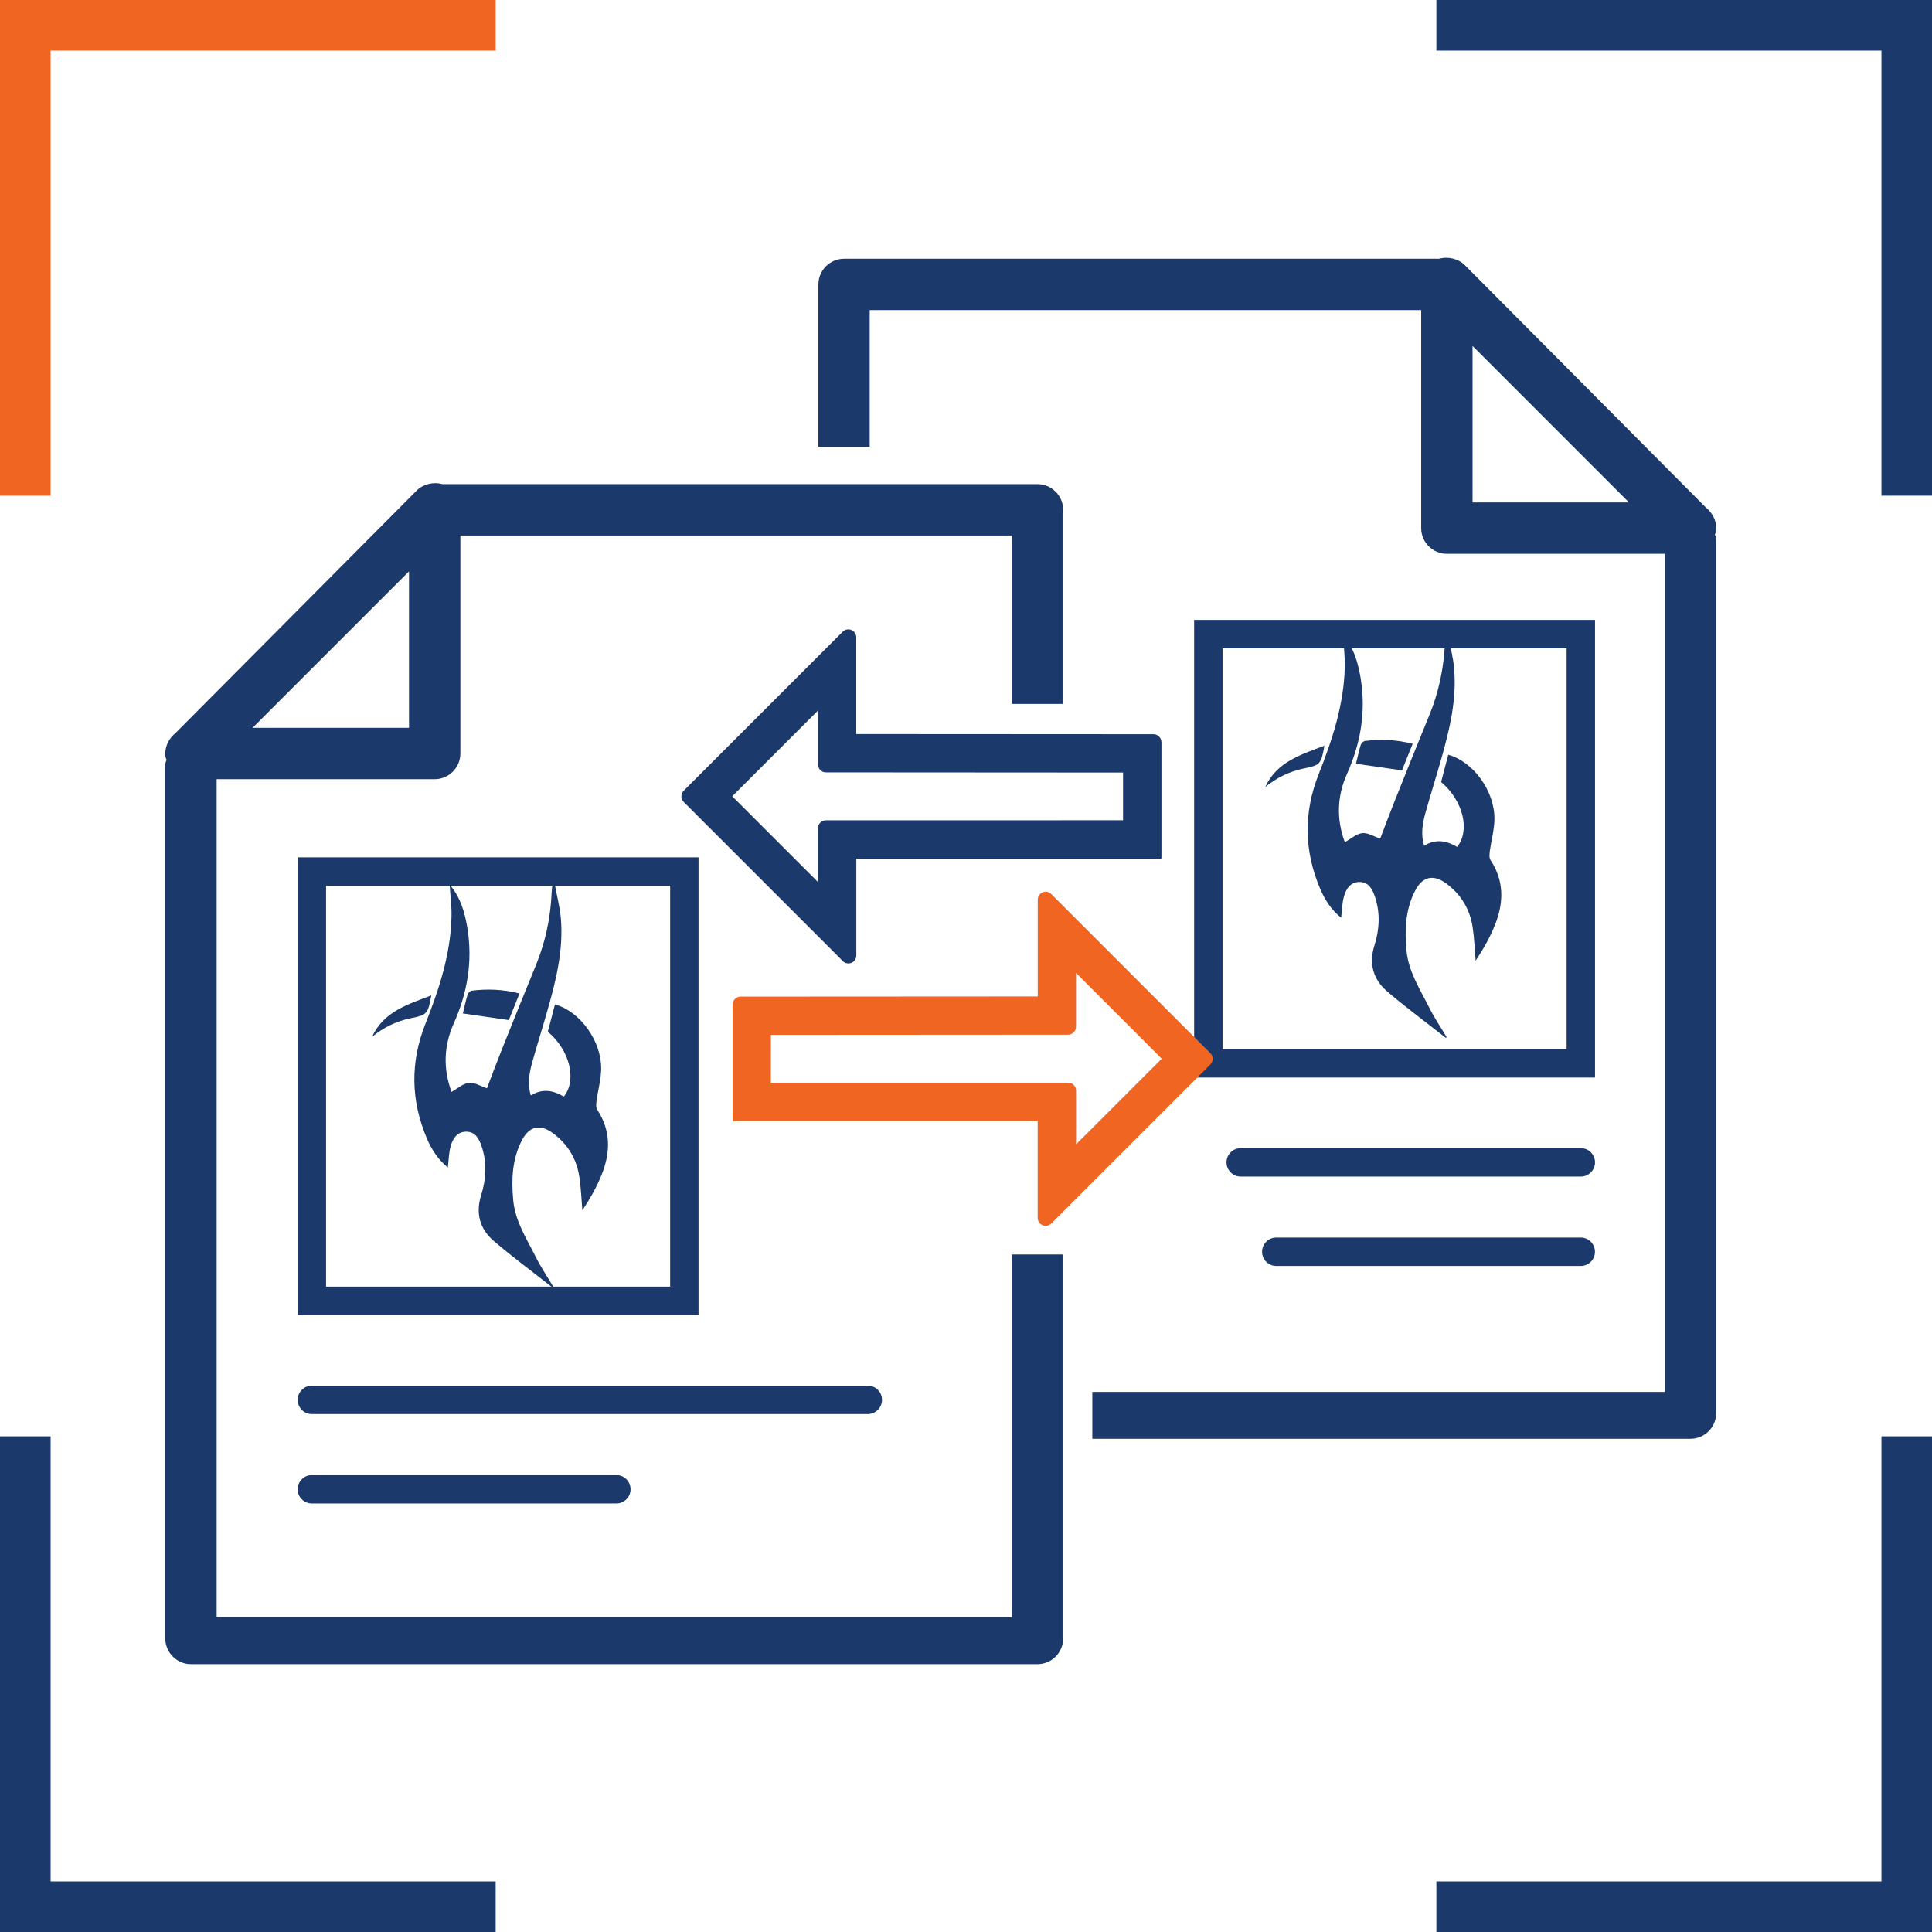 <svg width="104" height="104" viewBox="0 0 104 104" fill="none" xmlns="http://www.w3.org/2000/svg">
<g clip-path="url(#clip0_1472_3653)">
<path d="M2.724 26.682H0V0H26.682V2.724H2.724V26.682Z" fill="#F16522"/>
<path d="M104.002 26.682H101.278V2.724H77.32V0H104.002V26.682Z" fill="#1B396A"/>
<path d="M26.682 104H0V77.318H2.724V101.276H26.682V104Z" fill="#1B396A"/>
<path d="M104.002 104H77.32V101.276H101.278V77.318H104.002V104Z" fill="#1B396A"/>
<path d="M92.386 28.428C92.386 28.015 92.178 27.599 91.832 27.324L78.854 14.275C78.508 13.929 77.955 13.792 77.472 13.929H45.437C44.678 13.929 44.055 14.55 44.055 15.311V24.055H46.816V16.693H76.503V28.431C76.503 29.189 77.123 29.812 77.885 29.812H89.622V74.927H58.8V77.45H91.001C91.759 77.45 92.383 76.829 92.383 76.068V29.119C92.383 28.981 92.383 28.911 92.312 28.773C92.383 28.636 92.383 28.565 92.383 28.428H92.386ZM79.267 27.046V18.622L87.69 27.046H79.267Z" fill="#1B396A"/>
<path d="M45.366 51.737C45.448 51.82 45.555 51.862 45.668 51.862C45.723 51.862 45.779 51.853 45.834 51.829C45.992 51.761 46.096 51.609 46.096 51.434V46.218H62.521V39.951C62.515 39.715 62.325 39.523 62.09 39.523L46.093 39.514V34.307C46.093 34.133 45.989 33.977 45.83 33.913C45.672 33.845 45.488 33.882 45.366 34.004L36.805 42.565C36.725 42.644 36.68 42.755 36.68 42.868C36.68 42.981 36.725 43.088 36.805 43.17L45.369 51.734L45.366 51.737ZM44.155 41.452C44.234 41.532 44.342 41.577 44.458 41.577L60.454 41.587V44.155L44.458 44.158C44.222 44.158 44.03 44.35 44.03 44.586V47.478L39.416 42.864L44.033 38.248V41.143C44.03 41.256 44.072 41.363 44.155 41.446V41.452Z" fill="#1B396A"/>
<path d="M54.469 67.528V87.059H11.662V41.944H23.4C24.158 41.944 24.782 41.324 24.782 40.562V28.825H54.469V37.893H57.23V27.443C57.23 26.685 56.609 26.061 55.848 26.061H23.812C23.329 25.924 22.776 26.061 22.43 26.407L9.452 39.456C9.106 39.731 8.898 40.147 8.898 40.559C8.898 40.697 8.898 40.767 8.969 40.905C8.898 41.042 8.898 41.113 8.898 41.25V88.199C8.898 88.958 9.519 89.581 10.28 89.581H55.848C56.606 89.581 57.23 88.961 57.23 88.199V67.528H54.469ZM22.018 30.757V39.18H13.595L22.018 30.757Z" fill="#1B396A"/>
<path d="M85.86 58.005H64.281V33.368H85.86V58.005ZM65.81 56.476H84.332V34.897H65.81V56.476Z" fill="#1B396A"/>
<path d="M37.602 70.788H16.023V46.151H37.602V70.788ZM17.552 69.259H36.074V47.68H17.552V69.259Z" fill="#1B396A"/>
<path d="M46.714 76.12H16.788C16.366 76.12 16.023 75.777 16.023 75.355C16.023 74.933 16.366 74.591 16.788 74.591H46.714C47.135 74.591 47.478 74.933 47.478 75.355C47.478 75.777 47.135 76.12 46.714 76.12Z" fill="#1B396A"/>
<path d="M33.178 80.932H16.788C16.366 80.932 16.023 80.59 16.023 80.168C16.023 79.746 16.366 79.403 16.788 79.403H33.178C33.6 79.403 33.943 79.746 33.943 80.168C33.943 80.59 33.6 80.932 33.178 80.932Z" fill="#1B396A"/>
<path d="M85.095 63.334H66.788C66.366 63.334 66.023 62.991 66.023 62.569C66.023 62.148 66.366 61.805 66.788 61.805H85.095C85.517 61.805 85.86 62.148 85.86 62.569C85.86 62.991 85.517 63.334 85.095 63.334Z" fill="#1B396A"/>
<path d="M85.093 68.146H68.702C68.28 68.146 67.938 67.804 67.938 67.382C67.938 66.96 68.28 66.617 68.702 66.617H85.093C85.514 66.617 85.857 66.96 85.857 67.382C85.857 67.804 85.514 68.146 85.093 68.146Z" fill="#1B396A"/>
<path d="M56.589 48.126C56.467 48.004 56.284 47.967 56.125 48.035C55.966 48.102 55.862 48.255 55.862 48.429V53.639L39.865 53.648C39.63 53.648 39.438 53.84 39.438 54.076V60.344H55.859V65.559C55.859 65.734 55.963 65.887 56.122 65.954C56.174 65.975 56.232 65.987 56.287 65.987C56.397 65.987 56.507 65.945 56.589 65.862L65.156 57.298C65.321 57.13 65.321 56.861 65.156 56.693L56.596 48.132L56.589 48.126ZM57.494 58.28H41.495L41.498 55.706L57.494 55.696C57.73 55.696 57.922 55.504 57.922 55.268V52.373L62.536 56.99L57.925 61.6V58.708C57.925 58.472 57.733 58.28 57.498 58.28H57.494Z" fill="#F16522"/>
<path d="M29.749 69.311C28.691 68.479 27.603 67.678 26.582 66.804C25.832 66.162 25.591 65.315 25.9 64.337C26.175 63.465 26.221 62.579 25.924 61.701C25.79 61.307 25.591 60.918 25.096 60.918C24.607 60.918 24.374 61.291 24.261 61.692C24.16 62.047 24.157 62.432 24.108 62.842C23.598 62.438 23.24 61.894 22.983 61.294C22.112 59.249 22.075 57.191 22.901 55.109C23.634 53.26 24.255 51.376 24.304 49.358C24.319 48.793 24.243 48.224 24.206 47.622C24.802 48.319 25.029 49.144 25.166 49.997C25.447 51.771 25.157 53.458 24.426 55.091C23.882 56.305 23.851 57.546 24.307 58.778C24.622 58.601 24.915 58.329 25.236 58.289C25.536 58.252 25.863 58.466 26.212 58.583C26.444 57.974 26.71 57.256 26.994 56.546C27.606 55.011 28.223 53.48 28.85 51.951C29.367 50.691 29.639 49.38 29.697 48.022C29.703 47.906 29.718 47.787 29.728 47.671C29.777 47.665 29.822 47.656 29.871 47.649C29.981 48.239 30.137 48.823 30.189 49.416C30.336 51.074 29.957 52.666 29.511 54.244C29.235 55.219 28.93 56.189 28.654 57.167C28.492 57.748 28.386 58.338 28.572 58.968C29.208 58.576 29.789 58.696 30.351 59.029C31.067 58.139 30.672 56.528 29.489 55.537C29.614 55.054 29.746 54.562 29.874 54.067C31.223 54.44 32.378 56.027 32.36 57.534C32.354 58.099 32.192 58.665 32.115 59.231C32.094 59.396 32.067 59.61 32.146 59.732C32.883 60.848 32.868 62.022 32.397 63.208C32.128 63.89 31.758 64.535 31.348 65.153C31.296 64.557 31.278 63.957 31.189 63.367C31.042 62.38 30.556 61.576 29.746 60.986C29.067 60.493 28.492 60.622 28.098 61.374C27.566 62.392 27.523 63.493 27.627 64.609C27.731 65.746 28.352 66.685 28.844 67.669C29.119 68.219 29.468 68.733 29.783 69.265C29.77 69.28 29.758 69.296 29.746 69.311H29.749Z" fill="#1B396A"/>
<path d="M24.914 54.553C25 54.204 25.07 53.865 25.171 53.535C25.198 53.449 25.311 53.339 25.397 53.327C26.241 53.223 27.079 53.251 27.965 53.48C27.764 53.978 27.577 54.446 27.39 54.911C26.55 54.788 25.746 54.675 24.914 54.553Z" fill="#1B396A"/>
<path d="M23.217 53.584C23.04 54.577 22.988 54.632 22.126 54.807C21.343 54.966 20.649 55.305 20.031 55.809C20.646 54.461 21.927 54.073 23.217 53.584Z" fill="#1B396A"/>
<path d="M77.835 55.871C76.777 55.039 75.689 54.238 74.668 53.364C73.918 52.721 73.677 51.875 73.986 50.896C74.261 50.025 74.307 49.138 74.01 48.261C73.876 47.866 73.677 47.478 73.182 47.478C72.692 47.478 72.46 47.851 72.347 48.252C72.246 48.606 72.243 48.992 72.194 49.401C71.683 48.998 71.326 48.453 71.069 47.854C70.198 45.809 70.161 43.751 70.987 41.669C71.72 39.819 72.341 37.936 72.39 35.918C72.405 35.352 72.329 34.784 72.292 34.181C72.888 34.879 73.114 35.704 73.252 36.557C73.533 38.33 73.243 40.018 72.512 41.651C71.968 42.864 71.937 44.106 72.393 45.338C72.708 45.161 73.001 44.889 73.322 44.849C73.622 44.812 73.949 45.026 74.298 45.142C74.53 44.534 74.796 43.815 75.08 43.106C75.692 41.571 76.309 40.039 76.936 38.511C77.453 37.251 77.725 35.94 77.783 34.582C77.789 34.466 77.804 34.347 77.814 34.23C77.862 34.224 77.908 34.215 77.957 34.209C78.067 34.799 78.223 35.383 78.275 35.976C78.422 37.633 78.043 39.226 77.597 40.804C77.321 41.779 77.016 42.748 76.74 43.727C76.578 44.308 76.471 44.898 76.658 45.528C77.294 45.136 77.875 45.255 78.437 45.589C79.153 44.699 78.758 43.088 77.575 42.097C77.701 41.614 77.832 41.122 77.96 40.627C79.309 40.999 80.464 42.586 80.446 44.094C80.44 44.659 80.278 45.225 80.201 45.79C80.18 45.956 80.153 46.17 80.232 46.292C80.969 47.408 80.954 48.582 80.483 49.768C80.214 50.45 79.844 51.095 79.434 51.713C79.382 51.116 79.364 50.517 79.275 49.927C79.128 48.94 78.642 48.136 77.832 47.545C77.153 47.053 76.578 47.181 76.184 47.934C75.652 48.952 75.609 50.052 75.713 51.168C75.817 52.306 76.438 53.244 76.93 54.229C77.205 54.779 77.554 55.293 77.869 55.825C77.856 55.84 77.844 55.855 77.832 55.871H77.835Z" fill="#1B396A"/>
<path d="M72.992 41.113C73.078 40.764 73.148 40.425 73.249 40.094C73.276 40.009 73.39 39.899 73.475 39.887C74.319 39.783 75.157 39.81 76.043 40.039C75.842 40.538 75.655 41.006 75.469 41.47C74.628 41.348 73.824 41.235 72.992 41.113Z" fill="#1B396A"/>
<path d="M71.295 40.14C71.118 41.134 71.066 41.189 70.204 41.363C69.421 41.522 68.727 41.862 68.109 42.366C68.724 41.018 70.005 40.63 71.295 40.14Z" fill="#1B396A"/>
</g>
<defs>
<clipPath id="clip0_1472_3653">
<rect width="104" height="104" fill="white"/>
</clipPath>
</defs>
</svg>

